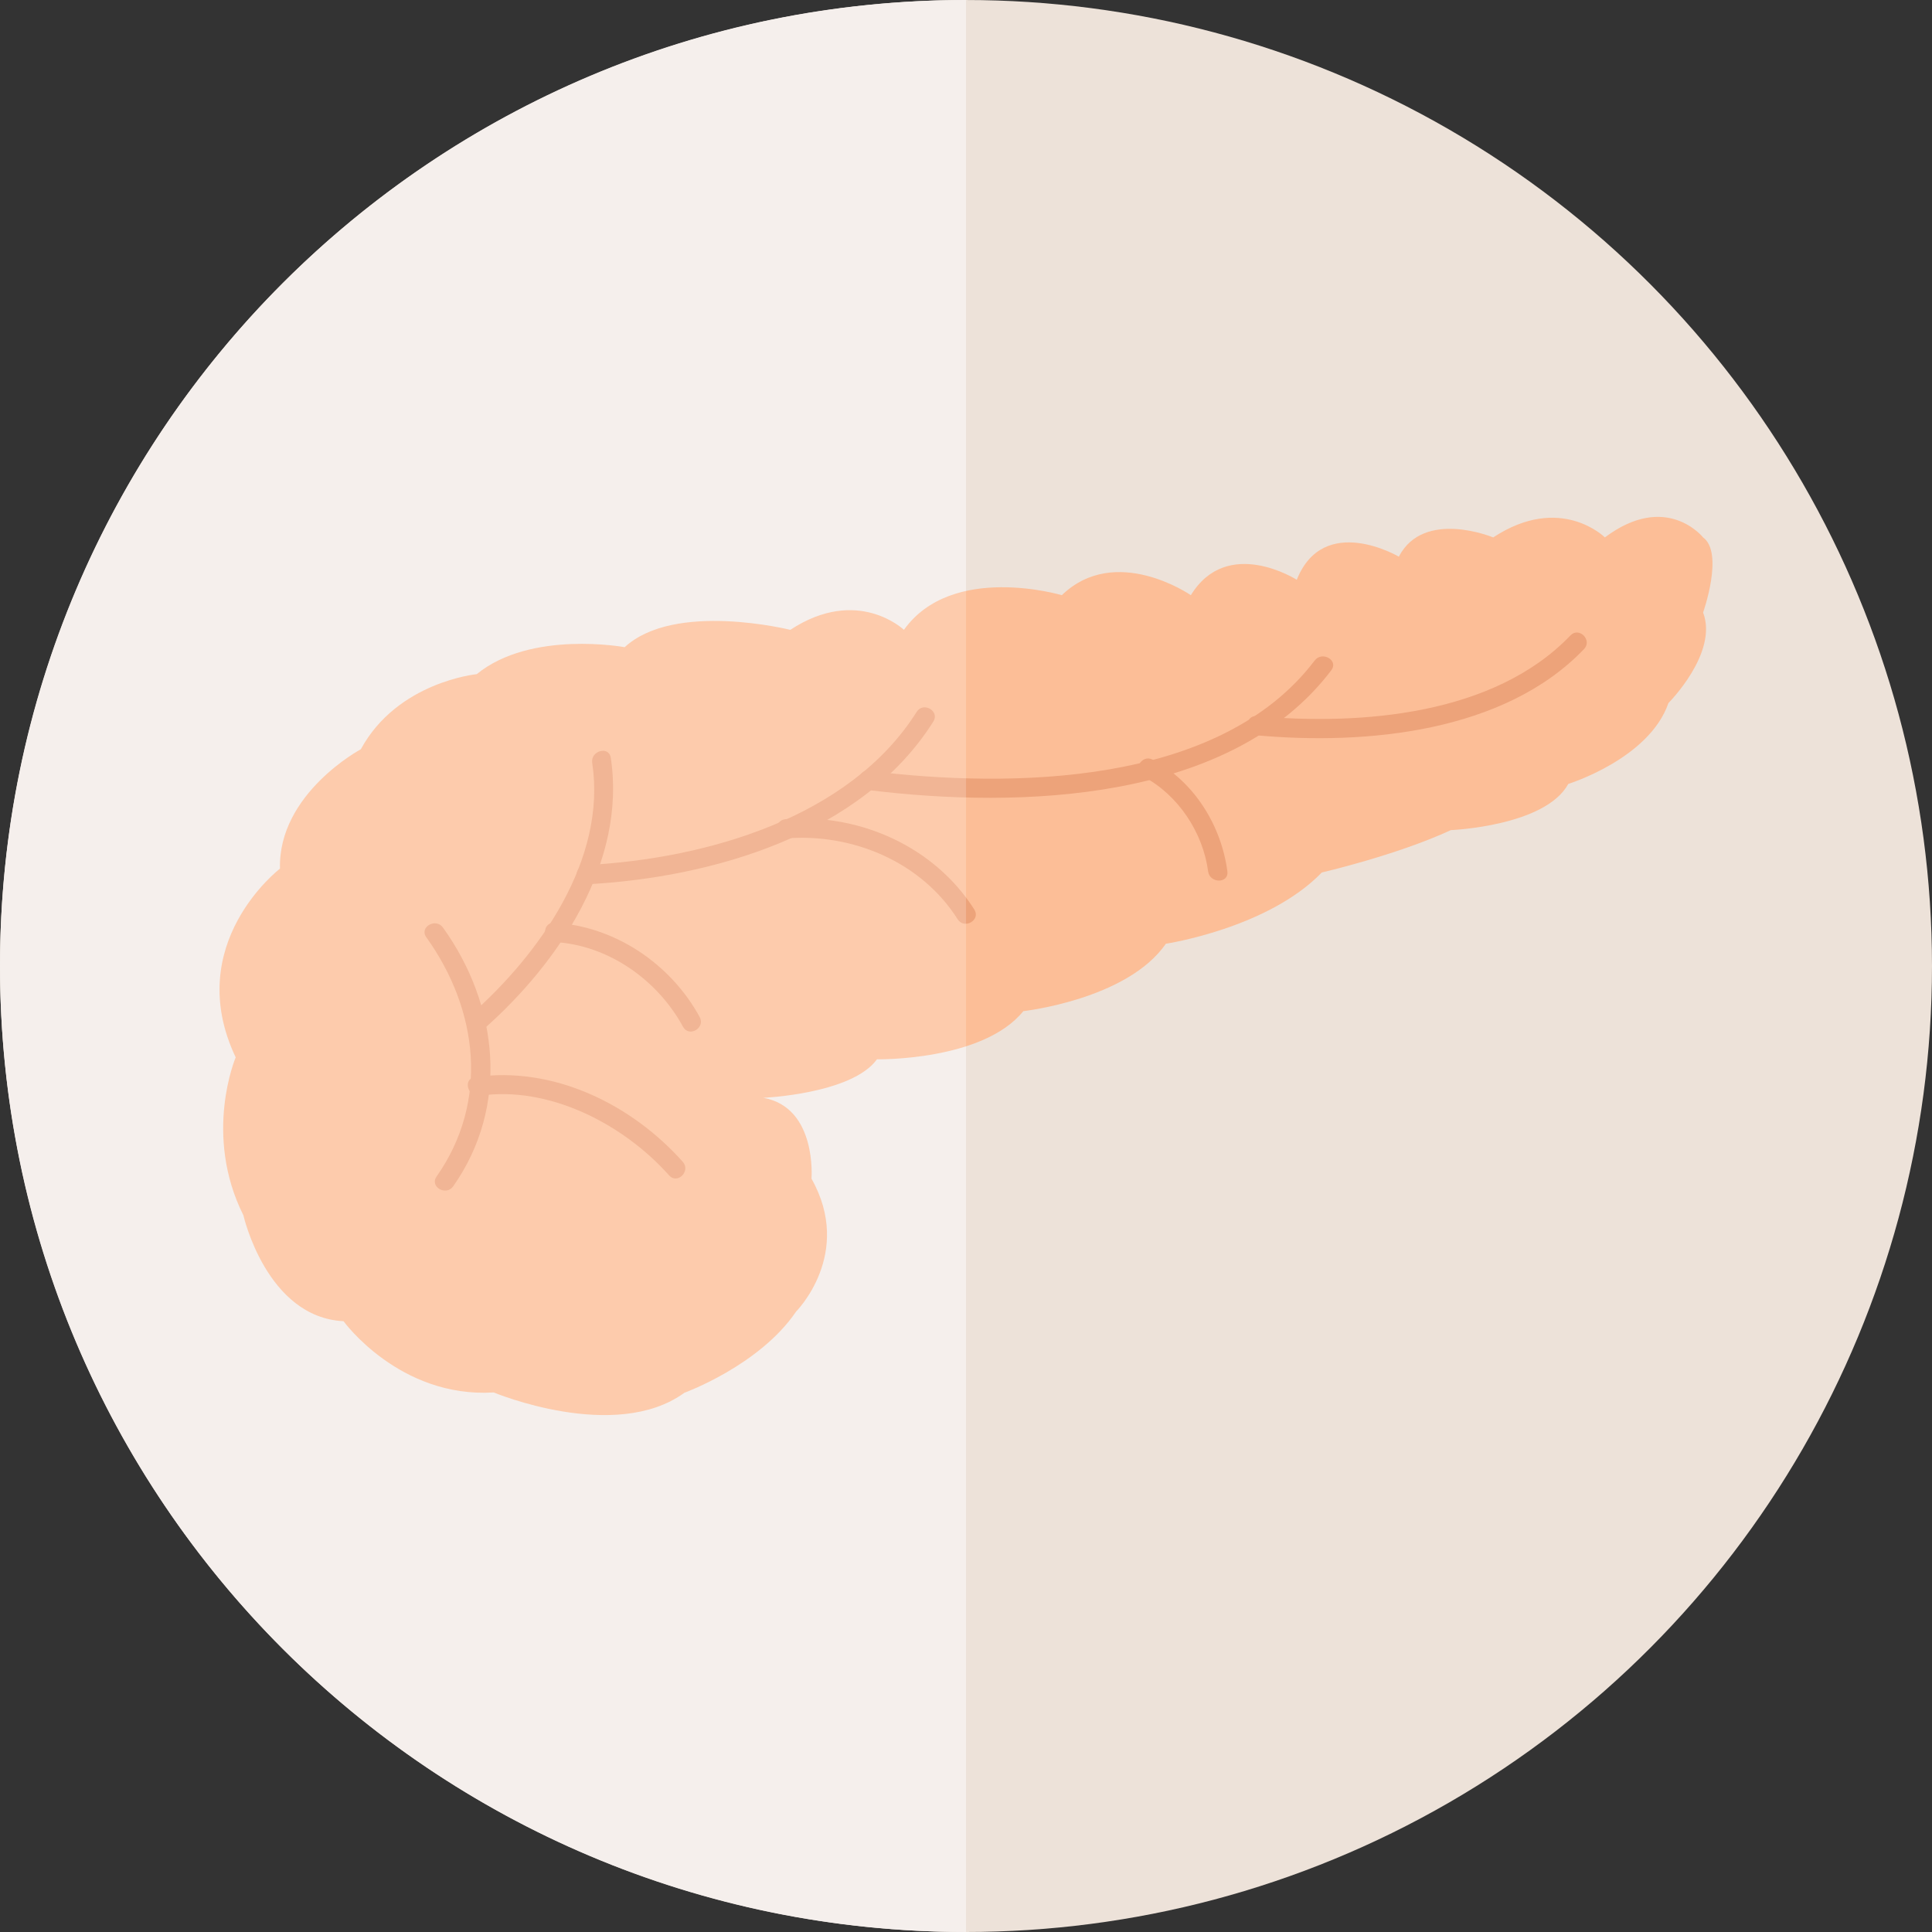<?xml version="1.0" encoding="iso-8859-1"?>
<!-- Uploaded to: SVG Repo, www.svgrepo.com, Generator: SVG Repo Mixer Tools -->
<svg height="800px" width="800px" version="1.1" id="Layer_1" xmlns="http://www.w3.org/2000/svg" xmlns:xlink="http://www.w3.org/1999/xlink" 
	 viewBox="0 0 521.704 521.704" xml:space="preserve">
<rect x="0" y="0" width="521.704" height="521.704" fill="#333333" stroke="none"/>
<g>
	<g>
		<g>
			<circle style="fill:#EDE2D9;" cx="260.852" cy="260.854" r="260.85"/>
			<path style="fill:#F2EBE7;" d="M0.002,260.854c0,144.06,116.794,260.846,260.859,260.846V0C116.796,0,0.002,116.79,0.002,260.854
				z"/>
		</g>
		<g>
			<path style="fill:#FCBE97;" d="M459.891,145.12c0,0-9.881-12.478-26.52,0c0,0-11.957-11.957-30.16,0
				c0,0-18.724-7.796-25.482,5.199c0,0-20.279-11.957-27.559,6.241c0,0-18.72-11.957-28.601,4.161c0,0-20.283-14.042-34.842,0
				c0,0-29.643-8.843-42.639,9.36c0,0-12.478-11.957-30.681,0c0,0-31.203-7.801-44.723,4.682c0,0-25.301-4.682-39.951,7.279
				c0,0-21.412,2.076-31.293,20.279c0,0-22.364,11.957-21.838,32.241c0,0-26.52,20.279-11.957,50.961c0,0-8.843,20.8,2.076,42.639
				c0,0,6.241,27.559,27.042,28.605c0,0,15.08,20.8,40.558,19.241c0,0,32.762,13.693,51.482,0.086c0,0,20.283-7.366,30.165-21.925
				c0,0,15.597-15.601,4.161-35.885c0,0,1.559-19.241-13.004-21.838c0,0,23.923-1.038,30.681-10.398c0,0,28.601,0.517,39.52-13.004
				c0,0,28.084-3.123,38.486-18.203c0,0,27.559-4.161,42.117-19.241c0,0,20.283-4.682,34.842-11.44c0,0,25.482-1.038,31.719-12.478
				c0,0,21.843-6.758,27.042-21.838c0,0,13.521-13.521,9.36-24.44C459.891,165.403,465.599,149.285,459.891,145.12z"/>
			<g>
				<path style="fill:#EDA37A;" d="M122.374,320.344c15.27-21.726,12.224-49.005-2.77-69.883c-1.943-2.696-6.452-0.103-4.493,2.623
					c14.016,19.525,17.036,44.331,2.77,64.632C115.956,320.468,120.47,323.066,122.374,320.344L122.374,320.344z"/>
			</g>
			<g>
				<path style="fill:#EDA37A;" d="M130.731,277.787c20.305-17.94,38.443-45.072,34.201-73.156c-0.495-3.312-5.509-1.9-5.014,1.378
					c3.933,26.055-14.163,51.576-32.87,68.095C124.537,276.331,128.224,279.996,130.731,277.787L130.731,277.787z"/>
			</g>
			<g>
				<path style="fill:#EDA37A;" d="M158.199,238.801c34.231-1.766,74.647-13.538,93.832-43.957c1.796-2.843-2.709-5.453-4.493-2.623
					c-18.087,28.683-57.043,39.718-89.339,41.381C154.869,233.77,154.852,238.977,158.199,238.801L158.199,238.801z"/>
			</g>
			<g>
				<path style="fill:#EDA37A;" d="M234.586,213.353c40.761,5.04,97.872,3.312,124.922-32.379c2.029-2.671-2.494-5.259-4.497-2.619
					c-25.659,33.852-81.78,34.571-120.426,29.798C231.26,207.74,231.303,212.948,234.586,213.353L234.586,213.353z"/>
			</g>
			<g>
				<path style="fill:#EDA37A;" d="M339.397,198.57c29.549,2.658,66.79-0.797,88.349-23.299c2.313-2.425-1.357-6.108-3.683-3.678
					c-20.585,21.502-56.431,24.319-84.661,21.778C336.054,193.065,336.089,198.268,339.397,198.57L339.397,198.57z"/>
			</g>
			<g>
				<path style="fill:#EDA37A;" d="M129.585,295.882c18.427-2.696,38.529,7.409,51.107,21.52c2.244,2.507,5.905-1.185,3.678-3.678
					c-13.84-15.528-34.946-25.956-56.168-22.855C124.894,291.355,126.303,296.364,129.585,295.882L129.585,295.882z"/>
			</g>
			<g>
				<path style="fill:#EDA37A;" d="M149.687,254.376c14.628,0.818,27.907,10.286,34.756,22.889c1.611,2.946,6.095,0.319,4.497-2.623
					c-7.762-14.266-22.812-24.539-39.253-25.461C146.341,248.988,146.353,254.191,149.687,254.376L149.687,254.376z"/>
			</g>
			<g>
				<path style="fill:#EDA37A;" d="M212.153,226.404c18.078-1.482,36.656,6.366,46.451,21.83c1.788,2.821,6.293,0.215,4.497-2.623
					c-10.743-16.954-31-26.042-50.948-24.406C208.828,221.476,208.802,226.68,212.153,226.404L212.153,226.404z"/>
			</g>
			<g>
				<path style="fill:#EDA37A;" d="M308.634,209.627c9.506,5.009,16.209,15.153,17.6,25.681c0.431,3.278,5.63,3.321,5.199,0
					c-1.628-12.349-8.929-24.242-20.176-30.173C308.298,203.575,305.67,208.063,308.634,209.627L308.634,209.627z"/>
			</g>
		</g>
		<path style="opacity:0.2;fill:#FFFFFF;enable-background:new    ;" d="M0.002,260.854c0,144.06,116.794,260.846,260.859,260.846V0
			C116.796,0,0.002,116.79,0.002,260.854z"/>
	</g>
</g>
</svg>
